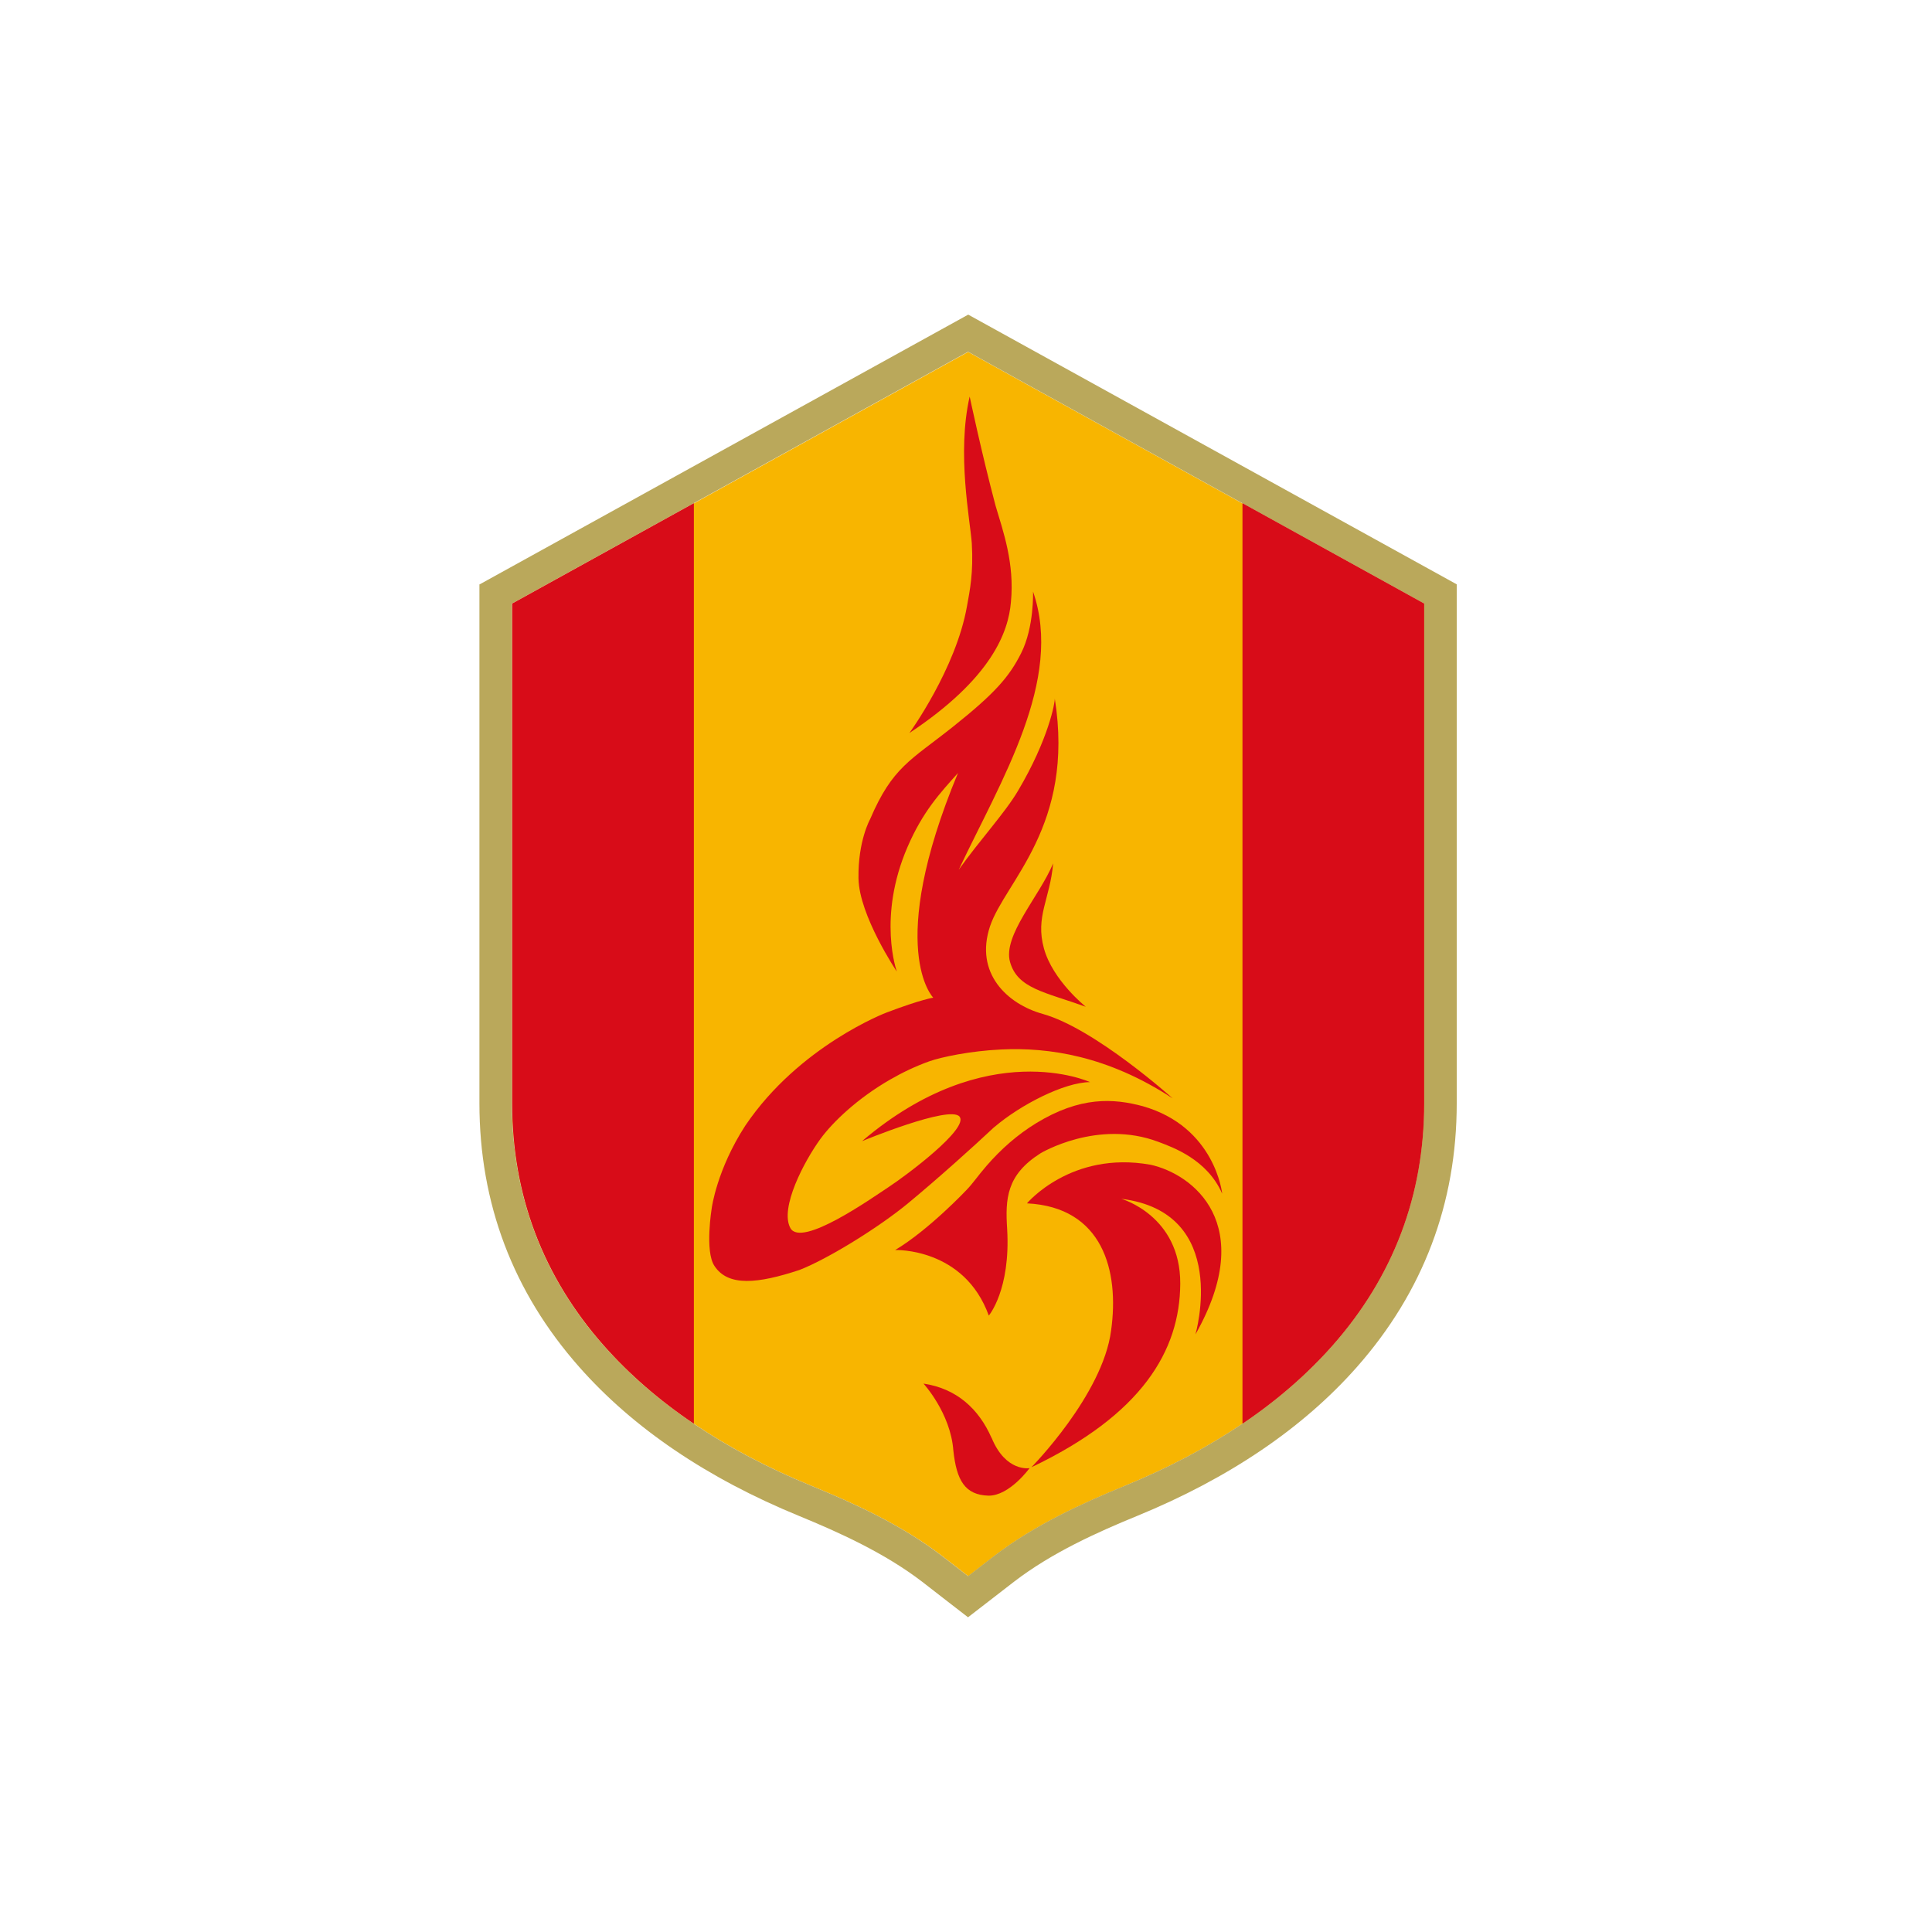 <?xml version="1.0" encoding="UTF-8"?>
<svg id="_レイヤー_2" data-name="レイヤー 2" xmlns="http://www.w3.org/2000/svg" viewBox="0 0 200 200">
  <defs>
    <style>
      .cls-1 {
        fill: none;
      }

      .cls-1, .cls-2, .cls-3, .cls-4 {
        stroke-width: 0px;
      }

      .cls-2 {
        fill: #f8b500;
      }

      .cls-3 {
        fill: #d80c18;
      }

      .cls-4 {
        fill: #baa85b;
      }
    </style>
  </defs>
  <g id="_レイヤー_1-2" data-name=" レイヤー 1">
    <g>
      <rect class="cls-1" width="200" height="200"/>
      <g>
        <g>
          <g>
            <path class="cls-2" d="m116.43,153.82c9.03-3.7,16.26-8.59,21.5-14.52,6.3-7.13,9.49-15.57,9.49-25.08v-51.73l-47.2-26.06-47.2,26.06v51.73c0,9.51,3.19,17.95,9.49,25.08,5.24,5.93,12.47,10.82,21.5,14.52,4.32,1.77,9.3,4.02,13.52,7.26.42.33,1.49,1.15,1.49,1.15l1.21.94,1.21-.94s1.07-.83,1.49-1.15c4.21-3.24,9.2-5.49,13.52-7.26Z"/>
            <path class="cls-4" d="m100.22,36.42l47.2,26.06v51.73c0,9.51-3.19,17.95-9.49,25.08-5.24,5.93-12.47,10.82-21.5,14.52-4.32,1.77-9.3,4.02-13.52,7.26-.42.33-1.49,1.15-1.49,1.15l-1.21.94-1.21-.94s-1.07-.83-1.49-1.15c-4.21-3.24-9.2-5.49-13.52-7.26-9.03-3.7-16.26-8.59-21.5-14.52-6.3-7.13-9.49-15.57-9.49-25.08v-51.73l47.2-26.06m-50.57,24.07v53.72c0,10.36,3.48,19.55,10.34,27.31,5.58,6.32,13.24,11.51,22.75,15.41,4.11,1.69,8.84,3.82,12.74,6.81.3.23,2.68,2.08,2.68,2.08l2.07,1.6,2.07-1.6s2.27-1.76,2.69-2.08c3.9-3,8.63-5.13,12.74-6.81,9.51-3.9,17.17-9.09,22.75-15.41,6.86-7.77,10.34-16.96,10.34-27.31v-53.72l-50.57-27.92-50.57,27.92Z"/>
          </g>
          <path class="cls-3" d="m137.94,139.29c6.3-7.13,9.49-15.57,9.49-25.08v-51.73l-18.81-10.39v95.29c3.59-2.42,6.7-5.13,9.32-8.09Z"/>
          <path class="cls-3" d="m53.02,62.48v51.73c0,9.51,3.19,17.95,9.49,25.08,2.62,2.96,5.73,5.67,9.32,8.09V52.09l-18.81,10.39Z"/>
        </g>
        <g>
          <path class="cls-3" d="m108.79,73.58s0-.02,0-.02c0,0,0,.02,0,.02Z"/>
          <path class="cls-3" d="m102.64,148.84c-1.33-3.02-3.64-5.11-7.04-5.61,0,0,2.8,3.04,3.09,6.92.33,3.1,1.2,4.61,3.64,4.68,2.18.02,4.25-2.85,4.25-2.85,0,0-2.46.44-3.93-3.14Z"/>
          <path class="cls-3" d="m109.02,89.38c-1.41,3.4-5.24,7.47-4.46,10.21.78,2.75,3.6,3.1,7.84,4.63,0,0-3.42-2.73-4.33-6.03-.92-3.31.63-5.11.95-8.81Z"/>
          <path class="cls-3" d="m102.36,136.19s2.27-2.67,1.9-8.96c-.2-3.13-.08-5.6,3.45-7.84,0,0,5.91-3.57,12.22-1.18,1.45.55,5.04,1.8,6.59,5.36,0,0-.71-6.92-8.23-9.06-3.03-.81-6.46-1.03-11.04,1.77-1.91,1.17-3.62,2.67-5.11,4.39-.98,1.13-1.36,1.76-2.11,2.54,0,0-3.89,4.12-7.36,6.19,0,0,7.14-.26,9.69,6.79Z"/>
          <path class="cls-3" d="m119.08,120.57c-8.2-1.46-12.77,4-12.77,4,7.84.39,9.58,6.96,8.71,13.17-.87,6.67-8.25,14.15-8.25,14.15,11.44-5.45,15.37-12.06,15.41-19,.03-7.07-6.11-8.79-6.11-8.79,11.37,1.4,7.68,14.04,7.68,14.04,6.48-11.45-.27-16.61-4.66-17.57Z"/>
          <path class="cls-3" d="m94.13,75.89c8.55-5.68,10.26-10.48,10.52-13.56.39-4.02-.81-7.34-1.59-9.98-1.45-5.46-2.68-11.3-2.68-11.3-1.35,5.89.05,12.78.22,15.19.18,3.06-.2,4.86-.5,6.52-1.14,6.49-5.97,13.14-5.97,13.14Z"/>
          <path class="cls-3" d="m102.93,116.68c2.7-2.31,7.23-4.64,9.91-4.66,0,0-10.65-4.91-23.6,6.11,0,0,9.08-3.76,10.09-2.54,1,1.23-5.51,6.09-7.32,7.28-1.81,1.19-9.05,6.32-10.19,4.26-1.13-2.06,1.43-6.94,3.14-9.27,1.25-1.7,3.8-4.16,7.2-6.11h0c1.25-.72,2.6-1.37,4.06-1.89,1.22-.43,4.22-1.07,7.45-1.22h0s0,0,0,0c4.89-.23,10.99.65,17.72,5.06,0,0-8.06-7.24-13.45-8.74-3.66-1.02-7.08-4.21-5.45-9.08,1.55-4.61,8.8-10.38,6.7-23.57.04.36-.64,4.22-3.81,9.56-1.36,2.3-3.95,5.09-6.13,8.16,4.37-9.25,10.87-19.62,7.69-28.79,0,0,.13,3.66-1.23,6.37-1.23,2.45-2.71,4.16-7.08,7.64-4.38,3.48-6.24,4.14-8.56,9.56,0,0-1.26,2.23-1.2,6.11.06,3.85,3.97,9.66,3.97,9.66,0,0-2.04-5.63,1.11-12.91,1.58-3.66,3.36-5.57,5.22-7.65-7.58,18.22-2.56,23.26-2.56,23.26h0s-1.23.17-4.84,1.54c0,0-9.02,3.41-14.62,11.71-2.95,4.55-3.47,8.52-3.47,8.52,0,0-.74,4.49.28,6,0,0,0,0,0,0,1.42,2.17,4.51,1.83,8.79.42,2.86-1.1,8.23-4.4,11.3-6.95,3.07-2.54,6.68-5.79,8.89-7.86Z"/>
        </g>
      </g>
    </g>
  </g>
</svg>